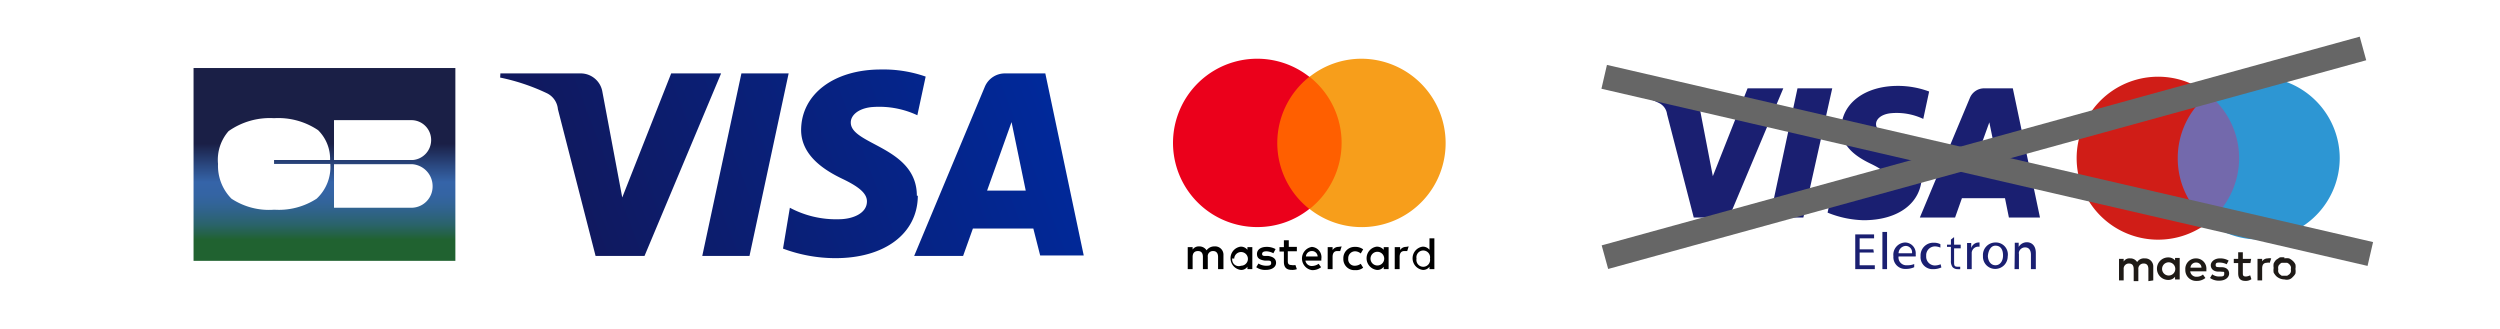 <svg xmlns="http://www.w3.org/2000/svg" xmlns:xlink="http://www.w3.org/1999/xlink" width="102.17" height="13.44" viewBox="0 0 102.17 13.44"><defs><linearGradient id="9318a500-3ba5-4011-901b-fa105c29885e" x1="65.75" y1="63.62" x2="66.04" y2="63.62" gradientTransform="translate(66.3 -1772.11) rotate(90) scale(27 0.83)" gradientUnits="userSpaceOnUse"><stop offset="0" stop-color="#1a1f46"/><stop offset="0.35" stop-color="#1a1f46"/><stop offset="0.47" stop-color="#2b4a83"/><stop offset="0.55" stop-color="#3564a8"/><stop offset="0.61" stop-color="#3464a4"/><stop offset="0.66" stop-color="#326499"/><stop offset="0.71" stop-color="#2f6386"/><stop offset="0.77" stop-color="#2a636b"/><stop offset="0.82" stop-color="#246248"/><stop offset="0.85" stop-color="#206230"/><stop offset="1" stop-color="#206230"/></linearGradient><linearGradient id="92b8355d-4a6d-48f3-a81b-899c0417adbb" x1="22.87" y1="10.35" x2="42.63" y2="2.77" gradientUnits="userSpaceOnUse"><stop offset="0" stop-color="#11185b"/><stop offset="1" stop-color="#00299b"/></linearGradient></defs><title>cb</title><g id="8983138b-9164-4399-be1f-177ff5f8378c" data-name="Calque 2"><g id="513dfd17-99d6-434a-be9a-ca17e97ddb36" data-name="Calque 1"><rect width="102.17" height="13.44" fill="#fff"/><rect x="7.91" y="2.78" width="10.7" height="7.88" fill="url(#9318a500-3ba5-4011-901b-fa105c29885e)"/><path d="M11.2,6.54h2.29A1.65,1.65,0,0,0,13,5.32a2.91,2.91,0,0,0-1.8-.49,2.93,2.93,0,0,0-1.86.53A1.78,1.78,0,0,0,8.91,6.7a1.91,1.91,0,0,0,.55,1.42,2.79,2.79,0,0,0,1.75.45,2.84,2.84,0,0,0,1.73-.45A1.77,1.77,0,0,0,13.5,6.7H11.2Z" fill="#fff"/><path d="M13.65,6.7V8.49h3.19a.87.87,0,0,0,.84-.88.9.9,0,0,0-.84-.9H13.65Z" fill="#fff"/><path d="M17.62,5.72a.81.81,0,0,0-.82-.81H13.65V6.54h3.22A.82.82,0,0,0,17.62,5.72Z" fill="#fff"/><path d="M29.47,3l-3.13,7.46h-2l-1.54-6a.8.8,0,0,0-.45-.65,8.37,8.37,0,0,0-1.91-.64L20.45,3h3.28a.9.9,0,0,1,.89.76l.81,4.31,2-5.07Zm8,5c0-2-2.72-2.08-2.7-3,0-.26.26-.55.82-.62a3.67,3.67,0,0,1,1.9.33l.34-1.58A5.22,5.22,0,0,0,36,2.84c-1.91,0-3.25,1-3.26,2.47,0,1.07,1,1.67,1.69,2s1,.6,1,.92c0,.5-.6.73-1.15.73a4,4,0,0,1-2-.47L32,10.16a6.12,6.12,0,0,0,2.15.39c2,0,3.35-1,3.36-2.55m5,2.44h1.78L42.72,3H41.08a.89.89,0,0,0-.83.54l-2.89,6.92h2l.4-1.12h2.47ZM40.34,7.79l1-2.8.58,2.8ZM32.23,3l-1.6,7.46H28.7L30.3,3Z" fill="url(#92b8355d-4a6d-48f3-a81b-899c0417adbb)"/><path d="M50,11v-.57a.34.34,0,0,0-.37-.36.39.39,0,0,0-.32.16.35.35,0,0,0-.31-.16.3.3,0,0,0-.26.13V10.1h-.2V11h.2v-.5c0-.16.08-.24.22-.24s.2.09.2.24V11h.2v-.5a.21.21,0,0,1,.22-.24c.13,0,.2.09.2.24V11Zm3-.91h-.33V9.82h-.2v.28h-.18v.18h.18v.42c0,.21.09.33.32.33A.54.54,0,0,0,53,11l-.06-.17a.41.41,0,0,1-.17,0c-.1,0-.14-.05-.14-.15v-.41H53V10.1Zm1.7,0a.28.28,0,0,0-.24.13V10.1h-.2V11h.2V10.5c0-.15.06-.24.19-.24l.12,0,.06-.19Zm-2.57.09a.72.72,0,0,0-.37-.09c-.23,0-.39.11-.39.29s.12.24.32.27h.09c.11,0,.17,0,.17.1s-.08.11-.21.11a.6.6,0,0,1-.31-.09l-.09.15a.62.62,0,0,0,.39.11c.26,0,.42-.12.42-.29s-.13-.25-.32-.28h-.09c-.09,0-.16,0-.16-.08s.07-.11.18-.11a.66.66,0,0,1,.28.08l.09-.17Zm5.33-.09a.28.28,0,0,0-.24.13V10.1H57V11h.2V10.5c0-.15.06-.24.19-.24l.12,0,.06-.19Zm-2.56.48a.45.45,0,0,0,.48.47.47.47,0,0,0,.33-.1l-.1-.16a.41.41,0,0,1-.24.08.26.26,0,0,1-.27-.29.28.28,0,0,1,.27-.3.36.36,0,0,1,.24.09l.1-.17a.52.52,0,0,0-.33-.1.46.46,0,0,0-.48.48Zm1.85,0V10.1h-.2v.11a.36.36,0,0,0-.29-.13.48.48,0,0,0,0,.95.31.31,0,0,0,.29-.13V11h.2Zm-.74,0a.28.28,0,1,1,.56,0,.28.28,0,1,1-.56,0Zm-2.39-.48a.48.48,0,0,0,0,.95.57.57,0,0,0,.37-.12l-.1-.14a.48.48,0,0,1-.26.09.26.26,0,0,1-.28-.22H54v-.07a.42.42,0,0,0-.42-.49Zm0,.17a.23.23,0,0,1,.23.22h-.48a.24.24,0,0,1,.25-.22Zm5,.31V9.74h-.2v.47a.34.34,0,0,0-.28-.13.48.48,0,0,0,0,.95.31.31,0,0,0,.28-.13V11h.2Zm-.73,0a.28.28,0,1,1,.55,0,.28.28,0,1,1-.55,0Zm-6.71,0V10.1h-.2v.11a.34.34,0,0,0-.28-.13.48.48,0,0,0,0,.95.3.3,0,0,0,.28-.13V11h.2Zm-.74,0a.28.28,0,1,1,.28.29A.27.27,0,0,1,50.36,10.56Z"/><rect x="52.01" y="3.14" width="3.01" height="5.4" fill="#ff5f00"/><path d="M52.2,5.84a3.45,3.45,0,0,1,1.31-2.7,3.44,3.44,0,1,0-2.12,6.14,3.41,3.41,0,0,0,2.12-.74A3.43,3.43,0,0,1,52.2,5.84Z" fill="#eb001b"/><path d="M59.08,5.84a3.43,3.43,0,0,1-5.56,2.7,3.44,3.44,0,0,0,0-5.4,3.41,3.41,0,0,1,2.12-.74A3.45,3.45,0,0,1,59.08,5.84Z" fill="#f79e1b"/><path d="M72.88,3.61,70.66,8.89H69.22L68.13,4.67a.59.59,0,0,0-.33-.46,5.39,5.39,0,0,0-1.34-.45l0-.15h2.32a.62.62,0,0,1,.63.53L70,7.2l1.42-3.59Zm2,0L73.7,8.89H72.33l1.13-5.28Zm3.71,3.55c0-1.39-1.93-1.47-1.92-2.09,0-.19.19-.39.58-.44a2.53,2.53,0,0,1,1.35.23l.24-1.12a3.66,3.66,0,0,0-1.28-.23c-1.35,0-2.3.72-2.31,1.75,0,.76.68,1.18,1.2,1.43s.71.43.71.66-.43.51-.82.52a2.86,2.86,0,0,1-1.41-.34l-.24,1.16A4.16,4.16,0,0,0,76.16,9c1.43,0,2.37-.71,2.38-1.81ZM82.1,8.89h1.27L82.26,3.61H81.1a.63.63,0,0,0-.59.38l-2.05,4.9H79.9l.28-.79h1.76ZM80.58,7l.72-2,.41,2Zm-4,3.32H76v.52h.62V11h-.8V9.58h.77v.16H76v.45h.56Zm.35-.84h.19V11h-.19Zm.66,1a.32.32,0,0,0,.35.36.69.69,0,0,0,.29-.05l0,.13a.79.79,0,0,1-.34.07.48.48,0,0,1-.51-.52.5.5,0,0,1,.48-.56.44.44,0,0,1,.43.49.19.19,0,0,1,0,.08Zm.55-.13a.26.26,0,0,0-.26-.3.31.31,0,0,0-.29.3Zm1.2.58A.81.81,0,0,1,79,11a.49.49,0,0,1-.51-.53.52.52,0,0,1,.55-.55.55.55,0,0,1,.26.06l0,.14a.55.55,0,0,0-.22-.05.36.36,0,0,0-.36.39.36.36,0,0,0,.36.39.66.66,0,0,0,.23-.05Zm.52-1.24V10h.27v.15h-.27v.55c0,.13,0,.2.14.2h.11V11A.58.58,0,0,1,80,11a.28.28,0,0,1-.2-.08.41.41,0,0,1-.07-.27v-.56h-.16V10h.16V9.79Zm.53.57c0-.13,0-.23,0-.33h.17v.21h0a.32.32,0,0,1,.29-.23h.05v.17h-.06a.27.27,0,0,0-.26.24V11h-.19Zm1.66.18a.51.51,0,0,1-.51.55.5.5,0,0,1-.5-.53.51.51,0,0,1,.51-.55A.49.49,0,0,1,82.05,10.49Zm-.81,0c0,.23.12.4.31.4s.31-.17.31-.4-.09-.4-.31-.4S81.24,10.31,81.24,10.5Zm1.1-.24c0-.11,0-.19,0-.28h.16v.17h0a.39.39,0,0,1,.34-.19c.14,0,.36.09.36.44V11H83v-.59c0-.17-.07-.3-.24-.3a.26.26,0,0,0-.25.19.19.19,0,0,0,0,.08V11h-.18Z" fill="#1a1f71"/><rect x="88.79" y="3.85" width="2.91" height="5.22" fill="#7369ac"/><path d="M89,6.47a3.33,3.33,0,0,1,1.26-2.62,3.33,3.33,0,1,0,0,5.23A3.32,3.32,0,0,1,89,6.47" fill="#d01d17"/><path d="M95.62,6.47a3.33,3.33,0,0,1-5.38,2.61,3.33,3.33,0,0,0,0-5.23,3.33,3.33,0,0,1,5.38,2.62" fill="#2d96d3"/><path d="M92.68,10.56a.34.34,0,0,1,.14,0l-.06.18a.25.25,0,0,0-.12,0c-.13,0-.19.08-.19.23v.49h-.19v-.88h.19v.1a.27.27,0,0,1,.23-.12m-.71.19h-.31v.4c0,.09,0,.15.13.15a.41.41,0,0,0,.17-.05l.05.16a.4.4,0,0,1-.24.07c-.23,0-.3-.12-.3-.32v-.41h-.18v-.17h.18v-.27h.19v.27H92Zm-2.45.19a.22.22,0,0,1,.23-.21.21.21,0,0,1,.22.21Zm.65.08a.42.42,0,0,0-.42-.46.43.43,0,0,0-.44.46.44.44,0,0,0,.46.46.54.54,0,0,0,.36-.12l-.1-.14a.38.38,0,0,1-.25.09.25.25,0,0,1-.27-.22h.66V11M91,10.8a.67.67,0,0,0-.28-.07c-.1,0-.17,0-.17.1s.07.08.15.09h.09c.2,0,.31.11.31.26s-.15.29-.4.29a.61.61,0,0,1-.38-.11l.09-.15a.45.45,0,0,0,.29.09c.13,0,.2,0,.2-.11s0-.07-.15-.09h-.09c-.2,0-.31-.12-.31-.26s.15-.28.37-.28a.66.66,0,0,1,.36.09Zm2.36-.06-.11,0a.16.16,0,0,0-.08.06.15.15,0,0,0-.06.09.2.2,0,0,0,0,.11.25.25,0,0,0,0,.12.24.24,0,0,0,.06.09l.08.06.11,0,.11,0,.09-.06a.24.24,0,0,0,.06-.09.25.25,0,0,0,0-.12.2.2,0,0,0,0-.11.28.28,0,0,0-.15-.15l-.11,0m0-.18a.54.54,0,0,1,.19,0,.56.56,0,0,1,.15.1.42.42,0,0,1,.11.15.52.52,0,0,1,0,.18.58.58,0,0,1,0,.19.49.49,0,0,1-.11.14.31.31,0,0,1-.15.1.38.38,0,0,1-.19,0,.5.5,0,0,1-.34-.14.71.71,0,0,1-.1-.14.58.58,0,0,1,0-.19.52.52,0,0,1,0-.18.56.56,0,0,1,.1-.15l.15-.1a.63.63,0,0,1,.19,0m-5,.46a.27.27,0,1,1,.27.28.27.27,0,0,1-.27-.28m.72,0v-.44h-.19v.1a.37.37,0,0,0-.28-.12.46.46,0,0,0,0,.92.34.34,0,0,0,.28-.13v.11h.19ZM88,11.46v-.55a.33.33,0,0,0-.35-.35.33.33,0,0,0-.31.15.32.32,0,0,0-.29-.15.27.27,0,0,0-.26.13v-.11h-.19v.88h.19V11a.21.21,0,0,1,.22-.23c.13,0,.19.08.19.23v.49h.19V11a.21.21,0,0,1,.22-.23c.13,0,.19.08.19.23v.49Z" fill="#1e1a16"/><line x1="65.59" y1="10.51" x2="96.57" y2="1.98" fill="none" stroke="#666" stroke-linejoin="round"/><line x1="65.56" y1="3.14" x2="96.87" y2="10.38" fill="none" stroke="#666" stroke-linejoin="round"/></g></g></svg>